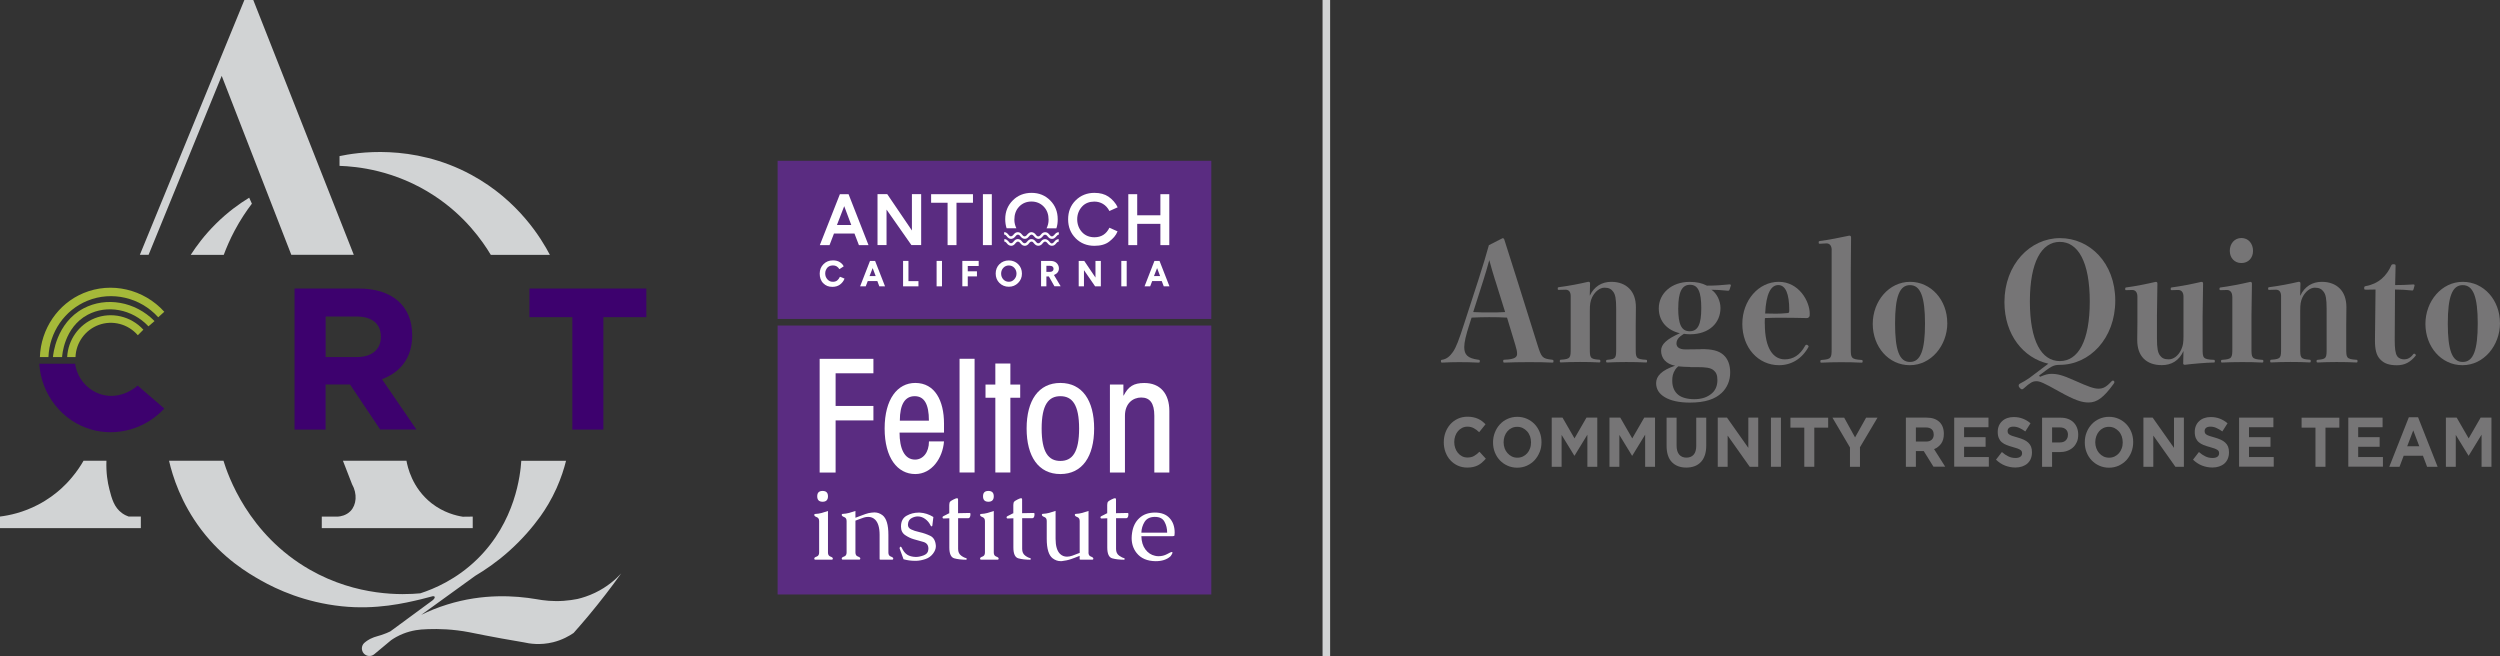 <?xml version="1.0" encoding="UTF-8"?><svg id="Layer_1" xmlns="http://www.w3.org/2000/svg" viewBox="0 0 432.44 113.47"><rect x="0" y="0" width="432.44" height="113.47" fill="#333333" stroke="none"/><defs><style>.cls-1{fill:#767576;}.cls-1,.cls-2,.cls-3,.cls-4,.cls-5,.cls-6{stroke-width:0px;}.cls-2{fill:#5a2c81;}.cls-3{fill:#3d016e;}.cls-4{fill:#d1d3d4;}.cls-5{fill:#a5b939;}.cls-6{fill:#fff;}</style></defs><rect class="cls-2" x="134.51" y="56.31" width="75.02" height="46.52"/><path class="cls-6" d="M143.22,95.57c0,.37.14.6.42.7s.42.21.42.34-.06.2-.17.2h-2.86c-.12,0-.18-.06-.18-.2s.14-.24.42-.34.42-.33.42-.7v-5.43c0-.36-.14-.59-.42-.69-.28-.1-.42-.23-.42-.37,0-.12.06-.18.18-.18.37-.02.74-.07,1.1-.17s.73-.21,1.09-.34v7.18ZM142.29,84.92c.62,0,.93.31.93.93s-.31.94-.93.94-.93-.31-.93-.94.31-.93.93-.93Z"/><path class="cls-6" d="M151.3,88.64c.47,0,.92.16,1.35.48.68.53,1.02,1.66,1.02,3.39v3.06c0,.37.14.6.42.7s.42.21.42.34-.06.2-.17.2h-2.05c-.1,0-.14-.04-.14-.11v-4.19c0-1.24-.26-2.11-.77-2.62-.33-.32-.73-.48-1.2-.48-.27,0-.52.04-.74.11-.22.08-.43.15-.62.22s-.35.13-.49.18-.26.1-.36.14v5.5c0,.37.14.6.42.7s.42.21.42.34-.06.2-.17.2h-2.86c-.12,0-.18-.06-.18-.2s.14-.24.42-.34c.28-.1.42-.33.42-.7v-5.43c0-.36-.14-.59-.42-.69-.28-.1-.42-.23-.42-.37,0-.12.06-.18.18-.18.37-.02.74-.07,1.1-.17s.73-.21,1.09-.34v1.18c.31-.12.58-.22.82-.31.24-.09.54-.2.9-.33.37-.13.71-.21,1.02-.24.31-.03.51-.05.58-.05Z"/><path class="cls-6" d="M161.16,91.05h-.03c-.07,0-.13-.07-.19-.2-.2-.42-.5-.78-.89-1.07-.39-.29-.81-.44-1.26-.45h-.03c-.35,0-.69.09-1.04.27-.34.18-.55.45-.63.83-.03.12-.04.24-.04.34,0,.36.18.62.54.8.36.18.85.34,1.48.48s1.24.35,1.83.63.92.86.98,1.74v.08c0,.42-.17.85-.5,1.28-.34.44-.77.75-1.31.93s-1.05.28-1.56.3h-.23c-.69,0-1.35-.09-1.99-.27l-.68-1.87.03-.17c0-.09.06-.13.15-.13h.02c.06.01.12.08.18.2.26.56.58.96.95,1.19.37.23.85.36,1.42.38h.1c.4,0,.85-.1,1.35-.29.5-.2.76-.56.78-1.09v-.05c0-.61-.29-1-.88-1.17-.59-.17-1.13-.32-1.64-.46-.5-.14-1-.38-1.49-.71-.49-.33-.73-.82-.73-1.46v-.04c0-.88.33-1.5.97-1.86.64-.36,1.34-.54,2.08-.54.07,0,.14,0,.2,0,.83.05,1.61.3,2.35.76l-.18,1.49c-.01.08-.06.13-.14.13Z"/><path class="cls-6" d="M163.2,89.68c-.11,0-.16-.06-.17-.17v-.02c0-.09.05-.16.16-.21.11-.05.28-.14.5-.25s.35-.19.4-.21.09-.03.11-.03v-1.45c0-.28.06-.48.17-.59.12-.11.32-.23.6-.37.28-.14.47-.2.56-.2.13,0,.19.07.19.22v2.37l2.02-.04c.08,0,.13.06.13.17s-.01.23-.03.34c-.06.27-.18.4-.38.4h-1.73s0,5.32,0,5.32c0,.52.18.9.54,1.16s.66.4.92.43v.27c-.84,0-1.55-.08-2.12-.24-.57-.16-.86-.78-.86-1.88v-5.05l-1.01.04Z"/><path class="cls-6" d="M171.9,95.57c0,.37.14.6.42.7s.42.21.42.34-.06.2-.17.2h-2.86c-.12,0-.18-.06-.18-.2s.14-.24.42-.34.42-.33.42-.7v-5.43c0-.36-.14-.59-.42-.69-.28-.1-.42-.23-.42-.37,0-.12.06-.18.18-.18.37-.02.74-.07,1.1-.17s.73-.21,1.09-.34v7.18ZM170.97,84.92c.62,0,.93.31.93.93s-.31.94-.93.94-.93-.31-.93-.94.31-.93.93-.93Z"/><path class="cls-6" d="M174.28,89.68c-.11,0-.16-.06-.17-.17v-.02c0-.09.05-.16.16-.21.11-.05.28-.14.5-.25s.35-.19.4-.21.09-.03.11-.03v-1.45c0-.28.06-.48.17-.59.12-.11.32-.23.6-.37.28-.14.47-.2.56-.2.13,0,.19.07.19.22v2.37l2.02-.04c.08,0,.13.06.13.17s-.01.23-.03.34c-.06.27-.18.4-.38.4h-1.73s0,5.32,0,5.32c0,.52.18.9.54,1.16s.66.4.92.43v.27c-.84,0-1.55-.08-2.12-.24-.57-.16-.86-.78-.86-1.88v-5.05l-1.01.04Z"/><path class="cls-6" d="M188.28,95.57c0,.37.14.6.42.7s.42.22.42.36c0,.12-.06.18-.18.18h-2.05c-.1,0-.14-.04-.14-.11v-.55c-.31.12-.58.23-.82.32-.24.09-.46.17-.66.24-.52.18-1.06.29-1.61.35-.08,0-.16,0-.23,0-.47,0-.91-.16-1.34-.48-.69-.52-1.03-1.65-1.03-3.39v-3.07c0-.36-.14-.59-.42-.69-.28-.1-.42-.23-.42-.37,0-.12.06-.18.18-.18.37-.02.74-.07,1.1-.17.36-.1.73-.21,1.09-.34v4.82c0,1.25.26,2.12.77,2.62.33.32.73.48,1.2.48.27,0,.57-.05.89-.16.12-.04.27-.1.46-.17s.36-.14.49-.19c.03-.01.07-.03.14-.05.06-.02.14-.05.22-.08v-5.51c0-.36-.14-.59-.42-.69-.28-.1-.42-.23-.42-.37,0-.12.06-.18.18-.18.37-.02.74-.07,1.1-.17s.73-.21,1.09-.34v7.18Z"/><path class="cls-6" d="M190.52,89.68c-.11,0-.16-.06-.17-.17v-.02c0-.09.05-.16.16-.21.11-.05.28-.14.5-.25s.35-.19.4-.21.09-.03.11-.03v-1.45c0-.28.06-.48.17-.59.12-.11.32-.23.6-.37.28-.14.47-.2.56-.2.13,0,.19.07.19.22v2.37l2.02-.04c.08,0,.13.06.13.17s-.01.23-.03.34c-.06.27-.18.4-.38.4h-1.73s0,5.32,0,5.32c0,.52.18.9.54,1.16.36.25.66.4.92.43v.27c-.84,0-1.55-.08-2.12-.24-.57-.16-.86-.78-.86-1.88v-5.05l-1.01.04Z"/><path class="cls-6" d="M199.77,88.66c1.11,0,1.96.32,2.54.96.59.64.88,1.48.88,2.51,0,.23-.01.39-.03.48s-.13.14-.35.14h-5.38c.02.92.25,1.68.69,2.28.45.6,1.01.97,1.68,1.11.2.05.4.07.6.07.53,0,1.03-.12,1.47-.36.45-.24.71-.37.78-.37s.11,0,.13.02c.02.01.03.05.03.1s-.04.15-.11.28-.13.23-.17.27c-.04.05-.08.08-.11.12-.61.53-1.45.8-2.5.8-1.48-.01-2.58-.49-3.32-1.43-.57-.72-.85-1.59-.85-2.58,0-.3.03-.61.08-.93.16-1.05.57-1.89,1.25-2.51.67-.63,1.56-.95,2.66-.96h.03ZM201.89,92.13c0-.69-.15-1.32-.46-1.88-.3-.56-.85-.84-1.65-.84h-.09c-.79.02-1.36.31-1.71.87-.34.56-.53,1.17-.55,1.86h4.45Z"/><path class="cls-6" d="M151.08,62.07v2.5h-6.54v5.65h6.54v2.5h-6.54v9.02h-2.76v-19.67h9.3Z"/><path class="cls-6" d="M155.6,74.83c0,2.74.84,4.67,2.68,4.67,1.35,0,2.41-1.2,2.41-3.15h2.6c-.22,2.88-2.11,5.65-4.97,5.65-3.08,0-5.3-2.8-5.3-7.88s2.22-7.88,5.3-7.88c3.41,0,4.97,3.1,4.97,7.01v1.58h-7.68ZM160.68,72.77c0-2.88-.81-4.24-2.46-4.24s-2.57,1.36-2.57,4.24h5.03Z"/><path class="cls-6" d="M165.98,81.73v-19.67h2.6v19.67h-2.6Z"/><path class="cls-6" d="M174.77,68.8v12.93h-2.6v-12.93h-1.7v-2.28h1.7v-3.64h2.6v3.64h1.7v2.28h-1.7Z"/><path class="cls-6" d="M183.42,82c-3.79,0-5.84-3.04-5.84-7.88s2.05-7.88,5.84-7.88,5.84,3.04,5.84,7.88-2.05,7.88-5.84,7.88ZM183.42,68.53c-2.05,0-3.24,1.47-3.24,5.6s1.19,5.6,3.24,5.6,3.24-1.47,3.24-5.6-1.19-5.6-3.24-5.6Z"/><path class="cls-6" d="M191.99,81.73v-15.21h2.33v1.9h.05c.81-1.58,1.73-2.17,3.57-2.17,2.76,0,4.33,1.85,4.33,4.84v10.65h-2.6v-9.83c0-2.17-.76-3.15-2.27-3.15-1.41,0-2.81,1-2.81,3.15v9.83h-2.6Z"/><rect class="cls-2" x="134.51" y="27.81" width="75.02" height="27.36"/><path class="cls-6" d="M141.81,42.4l3.47-8.81h1.5l3.45,8.81h-1.66l-.77-2.01h-3.54s-.77,2.01-.77,2.01h-1.67ZM144.77,38.92h2.48l-1.22-3.26-1.26,3.26Z"/><path class="cls-6" d="M153.35,36.25v6.14h-1.56v-8.81h1.68l4.27,6.29v-6.29s1.6,0,1.6,0v8.81h-1.69l-4.3-6.14Z"/><path class="cls-6" d="M165.45,42.4h-1.54v-7.33h-2.85v-1.48h7.24v1.48h-2.85v7.33Z"/><path class="cls-6" d="M171.56,42.4h-1.54v-8.81h1.54v8.81Z"/><path class="cls-6" d="M186.06,41.21c-.87-.87-1.3-1.96-1.3-3.27s.42-2.41,1.3-3.28c.88-.87,1.97-1.3,3.25-1.3.98,0,1.78.22,2.42.65.64.43,1.28,1.13,1.6,1.85l-1.43.64c-.56-1.1-1.54-1.63-2.6-1.63-.82,0-1.56.25-2.11.84-.55.59-.86,1.35-.86,2.22s.3,1.66.86,2.25c.55.59,1.3.86,2.12.86,1.2,0,2.06-.56,2.59-1.65l1.41.63c-.29.74-.79,1.25-1.43,1.76s-1.54.74-2.57.74c-1.29,0-2.38-.43-3.25-1.3Z"/><path class="cls-6" d="M200.72,38.72h-4.01v3.68h-1.54v-8.81h1.54v3.65h4.01v-3.65h1.54v8.81h-1.54v-3.68Z"/><path class="cls-6" d="M181.03,39.49c.23-.45.35-.94.35-1.48,0-.89-.25-1.65-.82-2.25-.57-.6-1.3-.9-2.14-.9s-1.57.29-2.14.89c-.57.6-.82,1.37-.82,2.26,0,.55.14,1.04.35,1.48h-1.69c-.16-.48-.24-1.02-.24-1.59,0-1.31.45-2.39,1.32-3.25.86-.86,1.95-1.29,3.24-1.29s2.36.44,3.22,1.31c.86.86,1.3,1.95,1.3,3.26,0,.56-.06,1.07-.23,1.56h-1.7Z"/><path class="cls-6" d="M183.13,41.38v.42s-.22.01-.36.2-.32.42-.61.49c-.31.08-.6-.03-.82-.25-.15-.15-.27-.39-.5-.44-.28-.06-.44.25-.6.42-.02.03-.05.05-.07.07-.21.19-.51.27-.79.19-.13-.04-.26-.11-.35-.2-.06-.07-.13-.14-.19-.2-.06-.06-.11-.15-.18-.21-.12-.09-.3-.11-.43-.02-.16.1-.25.28-.38.41-.26.26-.58.33-.92.19-.14-.06-.26-.18-.36-.29s-.17-.24-.3-.31c-.33-.19-.55.15-.72.35-.2.25-.52.38-.84.29-.15-.04-.28-.12-.39-.22-.19-.17-.3-.47-.6-.48v-.42s.12,0,.13,0c.1.01.2.05.28.1.1.07.19.15.27.23.11.12.17.26.31.33.13.07.31.05.42-.04.15-.12.25-.29.39-.42.21-.19.49-.27.76-.18.14.04.26.11.36.21s.18.24.29.34c.08.08.18.14.29.14.12,0,.23-.05.31-.13.08-.08.16-.19.24-.27.19-.21.44-.35.72-.32.14.02.27.06.38.14.14.09.23.22.34.34.09.1.19.22.33.24.12.02.27-.03.35-.12.06-.07.12-.15.18-.22.06-.06.11-.13.18-.18.11-.09.23-.16.37-.18.33-.06.59.08.81.32.16.17.34.5.61.39.27-.11.37-.39.59-.55.25-.18.41-.16.5-.17Z"/><path class="cls-6" d="M173.69,40.58s0-.29,0-.42c.33-.02.55.19.75.43.06.07.14.18.22.23.2.13.41.04.56-.13.18-.21.34-.42.62-.5.25-.07.5-.01.7.14.18.13.28.34.45.47.18.15.4.09.55-.06.15-.16.26-.32.45-.45.16-.11.4-.16.59-.11.2.05.36.14.49.29.11.12.22.32.37.39.2.09.39-.03.52-.17.14-.16.26-.33.45-.43.24-.13.53-.12.76,0,.21.11.32.32.49.48.08.08.17.15.29.15.17,0,.29-.13.4-.24.11-.12.21-.25.33-.34s.32-.15.47-.14c0,.13,0,.29,0,.42-.19.01-.3.14-.4.26-.13.15-.26.29-.43.39-.23.12-.52.11-.74-.01-.23-.12-.34-.35-.53-.52-.14-.12-.33-.14-.48-.05-.09.05-.14.15-.21.23-.19.21-.36.4-.68.43-.26.02-.5-.11-.66-.27-.23-.23-.45-.64-.81-.38-.22.16-.33.41-.55.54s-.49.14-.72.04c-.12-.05-.23-.15-.32-.24s-.16-.2-.25-.29-.19-.14-.32-.13c-.22.02-.37.25-.5.41-.26.31-.7.43-1.07.2-.15-.09-.27-.22-.38-.38-.1-.14-.21-.23-.38-.24Z"/><path class="cls-6" d="M142.41,49c-.44-.44-.62-1.01-.62-1.67s.22-1.2.66-1.64c.44-.44.98-.65,1.62-.65.49,0,.89.1,1.21.31.32.22.49.39.66.72l-.74.49c-.3-.43-.6-.65-1.13-.65s-.86.26-.99.43-.34.49-.34.93.12.76.39,1.06.59.43,1.02.41c.56-.03.86-.31,1.14-.87l.79.32c-.14.42-.45.79-.79,1.04-.34.25-.79.39-1.31.39-.65,0-1.14-.19-1.57-.62Z"/><path class="cls-6" d="M148.78,49.53l1.71-4.4h.88l1.72,4.4h-.99l-.34-.91h-1.66s-.35.91-.35.91h-.98ZM150.41,47.75h1.06l-.52-1.38-.54,1.38Z"/><path class="cls-6" d="M156.22,45.13h.92v3.5h1.73v.9h-2.66v-4.4Z"/><path class="cls-6" d="M162.94,49.53h-.93v-4.4h.93v4.4Z"/><path class="cls-6" d="M166.46,45.13h2.83v.88h-1.89v.92h1.59v.88h-1.59v1.71h-.94v-4.4Z"/><path class="cls-6" d="M172.88,45.7c.43-.43.97-.65,1.62-.65s1.18.22,1.62.65c.43.43.65.98.65,1.63s-.22,1.17-.66,1.61c-.44.44-.97.66-1.61.66s-1.18-.22-1.62-.65c-.43-.43-.65-.98-.65-1.63s.22-1.2.65-1.63ZM173.55,48.33c.25.27.57.41.95.41s.69-.14.94-.42c.26-.28.39-.61.39-.99s-.13-.73-.38-1c-.25-.27-.57-.41-.95-.41s-.7.14-.95.41-.38.61-.38,1,.13.73.38,1Z"/><path class="cls-6" d="M181,47.83v1.7h-.92v-4.4h1.6c.45,0,.81.11,1.06.34.25.24.43.56.43.95,0,.54-.3.92-.86,1.15l1.16,1.95h-1.08l-.96-1.7h-.41ZM181,45.97v1.06h.59c.21,0,.37-.05.48-.14.11-.09.17-.22.17-.38s-.05-.29-.16-.39c-.11-.1-.26-.14-.45-.14h-.62Z"/><path class="cls-6" d="M187.5,46.73v2.8h-.91v-4.4h.96l1.94,2.88v-2.88h.93v4.4h-.99l-1.93-2.8Z"/><path class="cls-6" d="M194.89,49.53h-.93v-4.4h.93v4.4Z"/><path class="cls-6" d="M197.98,49.53l1.71-4.4h.88l1.72,4.4h-.99l-.34-.91h-1.66s-.35.91-.35.91h-.98ZM199.61,47.75h1.06l-.52-1.38-.54,1.38Z"/><path class="cls-3" d="M65.77,74.31l-5.23-7.81h-4.22v7.81h-5.37v-24.4h11.15c5.75,0,9.2,3.03,9.2,8.05v.07c0,3.94-2.13,6.41-5.23,7.56l5.96,8.71h-6.27ZM65.88,58.24c0-2.3-1.6-3.49-4.22-3.49h-5.33v7.01h5.44c2.61,0,4.11-1.39,4.11-3.45v-.07Z"/><path class="cls-3" d="M104.37,54.86v19.45h-5.37v-19.45h-7.42v-4.95h20.22v4.95h-7.43Z"/><path class="cls-3" d="M6.78,62.92h6.21c.37,2.52,2.14,4.59,4.54,5.31,3.47,1.03,6.17-1.43,6.28-1.54,1.54,1.33,3.07,2.65,4.61,3.98-3.25,3.5-8.15,4.91-12.63,3.63-5.01-1.44-8.65-6-9-11.38Z"/><path class="cls-5" d="M11.63,61.76h1.43c.09-2.5,1.69-4.7,4.01-5.55,2.39-.88,5.1-.17,6.77,1.78.32-.32.64-.64.96-.96-2.15-2.35-5.52-3.13-8.43-1.97-2.73,1.09-4.6,3.72-4.75,6.7Z"/><path class="cls-5" d="M10.74,61.76h-1.58c.03-.36.53-5.89,5.28-8.41,3.89-2.06,8.93-1.22,12.29,2.19-.35.3-.7.6-1.05.91-2.83-3.01-7.19-3.78-10.52-2-4.11,2.2-4.41,7.08-4.42,7.32Z"/><path class="cls-5" d="M8.39,61.76h-1.49c.17-4.88,3.12-9.22,7.54-11.06,4.79-2,10.42-.71,13.98,3.23-.35.32-.7.64-1.05.95-3.11-3.44-8.03-4.58-12.24-2.86-3.93,1.6-6.58,5.42-6.75,9.74Z"/><polygon class="cls-4" points="61.2 44.08 50.39 44.08 38.35 13.12 25.7 44.08 24.19 44.08 42.27 0 43.81 0 61.2 44.08"/><path class="cls-4" d="M59.32,79.7h10.99c.18,1.01.96,4.7,4.34,7.35,2.1,1.64,4.26,2.15,5.4,2.33.57,0,1.15-.01,1.72-.02v2h-26.11v-2h2.79c.41-.03,1.41-.17,2.17-.95,1.06-1.09,1.21-3,.27-4.66-.52-1.35-1.05-2.7-1.57-4.05Z"/><path class="cls-4" d="M18.41,79.7c-.08,2.08.21,3.76.5,4.89.42,1.66.83,3.18,2.2,4.17.43.31.85.49,1.14.59h2.11v2H0v-2c1.62-.2,4.01-.7,6.59-2.05,1.69-.88,3-1.89,3.96-2.75.6-.54,1.24-1.19,1.88-1.96.86-1.02,1.52-2.02,2.02-2.89h3.95Z"/><path class="cls-4" d="M38.66,79.7h-9.42c.62,2.69,2.06,7.3,5.6,11.96,3.81,5,8.09,7.49,10.26,8.72,2.82,1.6,7.64,3.82,14,4.49,5.99.63,10.91-.54,13.76-1.22.83-.2,1.52-.39,2-.52.06,0,.26-.01.32.09.08.13-.06.4-.39.65-2.43,1.78-4.85,3.57-7.28,5.35-.13.06-.37.18-.67.3-1.31.54-1.9.53-2.8.99-.25.13-.63.35-1.05.72-.5.48-.53,1.28-.07,1.8.46.52,1.25.59,1.79.16.98-.82,1.96-1.63,2.94-2.45.27-.19.56-.37.88-.55,1.59-.88,3.15-1.2,4.35-1.3,1.39-.1,3.57-.17,6.23.15,1.48.18,2.38.39,4.82.87,1.55.3,3.84.73,6.67,1.2.98.23,2.85.53,5.08-.02,1.6-.4,2.79-1.09,3.54-1.6.86-.96,1.71-1.96,2.58-2.99,2.07-2.48,3.95-4.93,5.65-7.31-.91.99-2.39,2.33-4.53,3.35-1.11.53-2.15.86-3.03,1.07-.71.14-1.51.26-2.38.32-1.85.13-3.46-.05-4.74-.29-3.67-.62-9.22-1-15.39.92-1.68.52-3.19,1.14-4.52,1.8,3.12-2.25,6.23-4.51,9.35-6.76,1.7-1.01,3.69-2.36,5.73-4.17,2.43-2.15,4.23-4.31,5.54-6.12.9-1.26,1.9-2.88,2.79-4.86.78-1.75,1.3-3.37,1.64-4.74h-7.74c-.15,2.33-.98,10.54-7.64,17.03-3.58,3.49-7.45,5.12-9.83,5.89-3,.28-10.91.59-19.09-4.08-10.73-6.13-14.2-16.41-14.95-18.84Z"/><path class="cls-4" d="M43.1,34.19l.47,1.04c-.96,1.27-2,2.81-2.98,4.65-.8,1.5-1.41,2.93-1.89,4.21h-5.71c1-1.56,2.4-3.44,4.32-5.35,2.07-2.06,4.13-3.53,5.79-4.54Z"/><path class="cls-4" d="M58.73,27v1.69c2.96.1,9.61.72,16.36,5.15,5.32,3.48,8.33,7.78,9.81,10.25h10.22c-1.42-2.72-5.39-9.4-13.57-13.84-10.23-5.55-20.09-3.82-22.81-3.25Z"/><path class="cls-1" d="M260.65,54.94c-.83-.06-1.98-.08-3.05-.08s-1.98.03-3.05.08l-.31.96c-.7,2.14-.96,3.34-.96,4.13,0,1.32.57,1.94,2.4,2.19.26.03.29.06.29.28,0,.2-.03.22-.29.22-1.07-.06-2.4-.08-3.33-.08-.89,0-1.85.03-2.84.08-.23,0-.26-.03-.26-.22,0-.22.03-.25.26-.28.68-.11,1.28-.56,1.82-1.35.55-.81.99-1.94,2.01-5.11l2.4-7.39c.78-2.44,1.35-4.3,1.8-5.96l2.37-1.21c.16,0,.26.08.31.28.63,1.99,1.25,3.93,2.24,7.05l3.49,11.13c.7,2.22.83,2.36,2.5,2.56.23.03.26.06.26.28,0,.2-.03.22-.26.22-1.22-.06-2.32-.08-3.98-.08s-2.97.03-4.19.08c-.23,0-.26-.03-.26-.25s.03-.25.26-.25c1.85-.06,2.14-.51,2.14-1.01,0-.42-.08-.76-.31-1.55l-1.43-4.72ZM258.62,48.47c-.42-1.32-.65-2.19-1.01-3.48-.37,1.35-.68,2.42-1.04,3.54l-1.74,5.45c.86.06,1.88.06,2.79.06s2,0,2.73-.06l-1.72-5.51Z"/><path class="cls-1" d="M275,51.14c.76-1.6,2.08-2.39,3.72-2.39,1.33,0,2.37.42,3.1,1.15.73.73,1.15,1.8,1.15,3.23,0,1.1-.03,2.44-.03,3.12v3.99c0,1.63,0,1.88,1.75,1.99.18,0,.21.06.21.25s-.03.22-.21.22c-1.09-.06-2.16-.08-3.41-.08s-2.14.03-3.2.08c-.23,0-.26-.03-.26-.22s.03-.22.26-.25c1.48-.11,1.48-.36,1.48-1.99v-6.83c0-1.77-.16-2.44-.49-2.92s-.76-.73-1.54-.73-1.64.65-2.14,1.68c-.31.67-.39,1.21-.39,2.3v6.49c0,1.63,0,1.88,1.61,1.99.18,0,.21.06.21.25s-.03.22-.21.22c-1.04-.06-2.08-.08-3.31-.08s-2.19.03-3.28.08c-.18,0-.21-.03-.21-.22s.03-.25.21-.25c1.67-.11,1.67-.36,1.67-1.99v-9.02c0-.76-.36-1.1-.89-1.1l-1.12.03c-.21,0-.23-.03-.23-.22s.03-.22.23-.25c1.59-.2,3.65-.59,5.05-.93.21,0,.31.08.31.28l-.05,2.11Z"/><path class="cls-1" d="M294.15,60.39c2-.03,3.2.28,4.01,1.04.73.67,1.12,1.69,1.12,3.01,0,1.4-.52,2.61-1.46,3.51-1.15,1.1-2.89,1.69-5.52,1.69-1.87,0-3.33-.34-4.32-.93-1.04-.62-1.51-1.43-1.51-2.44,0-1.21.94-2.22,3.28-3.01-1.61-.31-2.42-1.32-2.42-2.61,0-1.07.91-1.97,3.25-3.01-2.11-.48-3.65-1.99-3.65-4.3,0-2.58,2.21-4.58,5.31-4.58,1.3,0,2.11.2,3.02.65,1.51,0,2.5-.08,3.91-.22.18,0,.23.06.23.2l-.23.7c-.05.14-.1.2-.29.2-1.09-.11-2.06-.17-2.84-.17.94.62,1.56,1.94,1.56,3.15,0,2.58-1.95,4.55-5.26,4.55-.42,0-.7-.03-1.07-.08-.94.59-1.28,1.04-1.28,1.69,0,.59.47,1.01,1.54,1.01l2.61-.03ZM292.38,63.48c-.76,0-1.56-.06-2.08-.11-.23.2-.36.31-.52.56-.44.7-.52,1.21-.52,1.97,0,1.01.37,1.88,1.07,2.42.57.45,1.54.73,2.73.73,1.35,0,2.29-.36,3.02-.98.68-.56.99-1.38.99-2.33,0-.9-.23-1.35-.68-1.71-.52-.42-1.28-.53-2.94-.53h-1.07ZM290.29,53.31c0,2.81.57,3.99,1.98,3.99s2.01-1.15,2.01-3.99-.55-4.05-1.95-4.05-2.03,1.26-2.03,4.05Z"/><path class="cls-1" d="M305.27,55.98c0,4.44,1.54,6.18,3.46,6.18,1.41,0,2.61-.7,3.52-2.36.05-.11.13-.17.23-.17.16,0,.37.17.37.34-1.15,2.11-3,3.2-5.11,3.2-3.65,0-6.36-3.06-6.36-7.14s2.81-7.28,6.3-7.28,5.36,3.37,5.36,5.51c0,.34,0,.45-.13.59-.13.14-.21.17-.36.17-1.33-.03-2.94-.06-4.19-.06s-1.95,0-3.07.06c-.03.25-.03.53-.03.95ZM307.23,54.26c.63,0,1.09-.03,2.01-.11.23-.03.26-.14.26-.51,0-2.84-.65-4.33-1.9-4.33s-2.11,1.43-2.27,4.92c.83.03,1.35.03,1.9.03Z"/><path class="cls-1" d="M316.84,43.25c0-.76-.37-1.15-.89-1.15l-1.15.06c-.18,0-.21-.03-.21-.22s.03-.22.21-.25c1.3-.17,3.57-.59,5.08-.93.21,0,.31.11.31.31l-.05,6.1v13.12c0,1.6.03,1.85,1.82,1.97.21,0,.23.06.23.25s-.03.22-.23.22c-1.07-.06-2.29-.08-3.54-.08s-2.24.03-3.31.08c-.21,0-.23-.03-.23-.22s.03-.22.23-.25c1.67-.11,1.72-.36,1.72-1.97v-17.03Z"/><path class="cls-1" d="M336.84,55.86c0,3.93-2.81,7.31-6.49,7.31s-6.41-3.2-6.41-7.14,2.81-7.28,6.46-7.28,6.43,3.17,6.43,7.11ZM327.8,55.95c0,4.61.73,6.66,2.58,6.66s2.6-2.05,2.6-6.66-.78-6.63-2.6-6.63-2.58,2.02-2.58,6.63Z"/><path class="cls-1" d="M354.32,62.91c-4.27-.96-7.6-4.94-7.6-10.65,0-6.52,4.45-11.07,9.61-11.07s9.56,4.3,9.56,10.82-4.43,11.1-9.61,11.1c-1.2,0-1.54.34-3.57,1.85l.16.22c.91-.39,1.41-.51,1.93-.51,1.09,0,1.88.17,4.19,1.21,2.27,1.01,3.2,1.35,3.99,1.35s1.33-.25,2.29-1.29c.08-.08.13-.11.24-.11s.23.14.23.25-.03.17-.13.31c-1.74,2.42-2.92,3.23-4.32,3.23-1.15,0-2.32-.34-5.18-1.94-2.66-1.49-3.26-1.74-3.88-1.74s-1.07.25-2.19,1.26c-.1.09-.18.14-.29.14-.21,0-.57-.37-.57-.65,0-.14.05-.22.18-.31.6-.31,1.22-.67,1.69-1.01l3.28-2.47ZM351.12,52.15c0,6.86,2.01,10.31,5.18,10.31s5.18-3.46,5.18-10.31-2.03-10.31-5.18-10.31-5.18,3.46-5.18,10.31Z"/><path class="cls-1" d="M381,60.3c0,1.6.03,1.86,1.9,1.94.18,0,.21.06.21.25s-.03.22-.21.22c-1.14,0-3.96.25-4.97.39-.13,0-.29-.06-.29-.22l.05-2.16c-.78,1.68-2.08,2.44-3.75,2.44-1.35,0-2.4-.39-3.13-1.12-.73-.73-1.12-1.8-1.12-3.23,0-1.1.03-2.3.03-3.15v-4.35c0-.76-.36-1.15-.89-1.15l-1.04.03c-.16,0-.18-.03-.18-.22s.03-.22.18-.25c1.35-.17,3.65-.62,5.08-.96.21,0,.31.08.31.28l-.08,5.59v3.88c0,1.77.16,2.47.5,2.95s.76.7,1.54.7c.83,0,1.67-.62,2.16-1.69.31-.67.39-1.21.39-2.3v-6.86c0-.76-.37-1.15-.91-1.15l-1.12.03c-.16,0-.18-.03-.18-.22s.03-.22.18-.25c1.35-.17,3.7-.62,5.11-.96.21,0,.31.08.31.28l-.08,5.59v5.67Z"/><path class="cls-1" d="M386.13,51.31c0-.76-.39-1.15-.91-1.15l-1.09.03c-.18,0-.21-.03-.21-.22s.03-.22.21-.25c1.35-.17,3.57-.59,5.11-.96.21,0,.29.11.29.31l-.08,5.56v5.62c0,1.6,0,1.88,1.82,1.99.21,0,.23.06.23.25s-.03.22-.23.22c-1.07-.06-2.24-.08-3.44-.08s-2.47.03-3.41.08c-.21,0-.23-.03-.23-.22s.03-.25.23-.25c1.69-.11,1.72-.39,1.72-1.99v-8.93ZM389.72,43.39c0,1.24-.83,2.11-2.01,2.11s-2.01-.87-2.01-2.11.81-2.22,2.01-2.22,2.01.96,2.01,2.22Z"/><path class="cls-1" d="M397.9,51.14c.76-1.6,2.08-2.39,3.72-2.39,1.33,0,2.37.42,3.1,1.15.73.73,1.15,1.8,1.15,3.23,0,1.1-.03,2.44-.03,3.12v3.99c0,1.63,0,1.88,1.74,1.99.18,0,.21.06.21.25s-.03.22-.21.22c-1.09-.06-2.16-.08-3.41-.08s-2.14.03-3.2.08c-.23,0-.26-.03-.26-.22s.03-.22.26-.25c1.48-.11,1.48-.36,1.48-1.99v-6.83c0-1.77-.16-2.44-.5-2.92s-.76-.73-1.54-.73-1.64.65-2.14,1.68c-.31.67-.39,1.21-.39,2.3v6.49c0,1.63,0,1.88,1.61,1.99.18,0,.21.06.21.25s-.03.22-.21.22c-1.04-.06-2.08-.08-3.31-.08s-2.19.03-3.28.08c-.18,0-.21-.03-.21-.22s.03-.25.21-.25c1.67-.11,1.67-.36,1.67-1.99v-9.02c0-.76-.36-1.1-.89-1.1l-1.12.03c-.21,0-.23-.03-.23-.22s.03-.22.23-.25c1.59-.2,3.65-.59,5.05-.93.21,0,.31.08.31.28l-.05,2.11Z"/><path class="cls-1" d="M409.21,50.1c-.23,0-.26-.03-.26-.28,0-.22.03-.28.29-.34,1.04-.17,2.03-.65,2.71-1.24.76-.65,1.33-1.52,1.64-2.25.1-.22.16-.28.42-.28.31,0,.37.06.37.28l-.08,3.32c.96,0,1.93-.03,3.18-.11.13,0,.18.06.18.2l-.18.65c-.05.14-.1.2-.23.2-1.09-.11-1.98-.17-2.97-.17l-.05,8.68c0,1.52.1,2.36.42,2.84.29.42.76.56,1.23.56.49,0,1.07-.22,1.56-.9.05-.06.1-.08.18-.08.13,0,.26.14.26.31-.89,1.12-1.88,1.69-3.26,1.69s-2.24-.31-2.92-1.04c-.63-.67-.89-1.63-.89-3.26,0-1.4.03-2.75.05-4.16l.05-4.64-1.69.03Z"/><path class="cls-1" d="M432.44,55.86c0,3.93-2.81,7.31-6.49,7.31s-6.41-3.2-6.41-7.14,2.81-7.28,6.46-7.28,6.43,3.17,6.43,7.11ZM423.41,55.95c0,4.61.73,6.66,2.58,6.66s2.6-2.05,2.6-6.66-.78-6.63-2.6-6.63-2.58,2.02-2.58,6.63Z"/><path class="cls-1" d="M256.37,80c-.22.18-.46.35-.71.48-.26.13-.54.23-.85.3-.31.07-.65.1-1.04.1-.58,0-1.11-.12-1.61-.34-.5-.23-.92-.54-1.28-.93s-.64-.86-.84-1.39-.3-1.1-.3-1.71v-.02c0-.61.1-1.18.3-1.71s.48-1,.84-1.4.79-.72,1.29-.95c.5-.23,1.06-.35,1.67-.35.37,0,.7.03,1.01.1s.58.15.83.27c.25.11.48.25.69.41s.4.34.59.53l-1.1,1.37c-.31-.3-.62-.53-.94-.7-.32-.17-.68-.26-1.08-.26-.33,0-.64.07-.92.21s-.52.33-.73.57c-.2.24-.36.52-.47.84-.11.32-.17.66-.17,1.03v.02c0,.36.06.71.17,1.03.11.32.27.61.47.85.2.24.44.44.72.58.28.14.59.21.93.21.45,0,.83-.09,1.14-.27.31-.18.62-.42.93-.73l1.1,1.2c-.2.24-.41.44-.63.63Z"/><path class="cls-1" d="M266.32,78.2c-.21.53-.5.99-.87,1.4-.37.4-.81.71-1.33.95-.51.23-1.08.35-1.68.35s-1.17-.12-1.68-.35c-.51-.23-.95-.54-1.32-.93-.37-.39-.66-.85-.87-1.38-.21-.53-.31-1.1-.31-1.71v-.02c0-.61.11-1.18.32-1.71s.5-1,.87-1.4c.37-.4.81-.72,1.33-.95s1.08-.35,1.68-.35,1.17.12,1.68.35.95.54,1.32.93c.37.39.66.85.87,1.38s.31,1.1.31,1.71v.02c0,.61-.1,1.18-.31,1.7ZM264.83,76.5c0-.36-.06-.71-.17-1.03-.12-.32-.28-.61-.5-.85-.21-.24-.47-.43-.76-.58-.29-.14-.61-.21-.96-.21s-.67.07-.96.21c-.29.14-.54.33-.74.57s-.37.52-.48.84-.17.66-.17,1.03v.02c0,.36.06.71.17,1.03s.28.61.5.85c.21.24.47.44.75.58.29.14.61.21.96.21s.66-.07.96-.21c.29-.14.54-.33.75-.57.21-.24.37-.52.48-.84.12-.32.17-.66.17-1.03v-.02Z"/><path class="cls-1" d="M274.58,80.74v-5.55l-2.22,3.63h-.04l-2.2-3.59v5.51h-1.71v-8.5h1.87l2.07,3.59,2.07-3.59h1.87v8.5h-1.71Z"/><path class="cls-1" d="M284.57,80.74v-5.55l-2.22,3.63h-.05l-2.19-3.59v5.51h-1.71v-8.5h1.87l2.07,3.59,2.07-3.59h1.87v8.5h-1.71Z"/><path class="cls-1" d="M294.9,78.73c-.16.48-.39.88-.69,1.19-.3.32-.66.56-1.09.72-.43.16-.9.24-1.43.24-1.06,0-1.89-.32-2.5-.95-.61-.63-.91-1.57-.91-2.83v-4.85h1.73v4.81c0,.7.15,1.22.45,1.57.3.35.72.53,1.25.53s.95-.17,1.25-.51c.3-.34.45-.85.45-1.53v-4.87h1.73v4.8c0,.65-.08,1.21-.24,1.69Z"/><path class="cls-1" d="M302.66,80.74l-3.82-5.4v5.4h-1.71v-8.5h1.6l3.69,5.23v-5.23h1.71v8.5h-1.47Z"/><path class="cls-1" d="M306.33,80.74v-8.5h1.73v8.5h-1.73Z"/><path class="cls-1" d="M313.83,73.97v6.77h-1.73v-6.77h-2.4v-1.72h6.53v1.72h-2.4Z"/><path class="cls-1" d="M321.73,77.36v3.39h-1.73v-3.35l-3.03-5.15h2.03l1.88,3.41,1.91-3.41h1.97l-3.03,5.11Z"/><path class="cls-1" d="M334.45,80.74l-1.69-2.72h-1.36v2.72h-1.73v-8.5h3.6c.94,0,1.67.25,2.19.74.52.49.78,1.18.78,2.06v.02c0,.69-.16,1.25-.47,1.68-.31.43-.72.75-1.22.95l1.92,3.03h-2.03ZM334.48,75.15c0-.4-.12-.71-.36-.91-.24-.2-.57-.3-1-.3h-1.72v2.44h1.76c.43,0,.76-.11.99-.33s.34-.51.34-.87v-.03Z"/><path class="cls-1" d="M338.03,80.74v-8.5h5.93v1.66h-4.22v1.72h3.72v1.66h-3.72v1.78h4.28v1.66h-5.99Z"/><path class="cls-1" d="M351.28,79.35c-.14.33-.34.6-.59.83-.25.22-.56.39-.91.51-.35.12-.74.18-1.17.18-.6,0-1.19-.11-1.77-.33-.58-.22-1.1-.57-1.58-1.03l1.02-1.32c.36.32.73.57,1.11.75.38.19.79.28,1.24.28.36,0,.64-.07.84-.21.2-.14.3-.34.3-.59v-.02c0-.12-.02-.23-.06-.32-.04-.09-.12-.18-.24-.26-.12-.08-.28-.16-.49-.24-.21-.08-.48-.16-.81-.25-.4-.11-.76-.22-1.08-.35-.32-.13-.6-.29-.82-.48-.23-.19-.4-.43-.52-.71-.12-.28-.19-.64-.19-1.06v-.03c0-.39.07-.74.2-1.05.13-.31.32-.58.57-.81.24-.23.53-.4.87-.52.34-.12.71-.18,1.11-.18.58,0,1.11.09,1.59.28.48.19.93.45,1.33.8l-.9,1.41c-.35-.26-.7-.46-1.04-.61s-.67-.22-1.01-.22-.59.07-.76.21c-.17.14-.25.32-.25.53v.02c0,.14.02.26.07.36.05.1.14.19.27.27.13.08.3.16.52.23.22.07.5.16.84.25.4.11.75.24,1.07.38s.58.31.79.51c.22.2.38.43.49.7.11.27.16.59.16.96v.02c0,.42-.07.8-.21,1.12Z"/><path class="cls-1" d="M359.21,76.51c-.16.37-.39.69-.68.93-.29.25-.63.44-1.01.57s-.8.19-1.24.19h-1.32v2.55h-1.73v-8.5h3.22c.47,0,.89.07,1.27.21.37.14.69.34.95.6s.46.57.6.93c.14.36.21.76.21,1.19v.02c0,.49-.08.93-.25,1.3ZM357.71,75.22c0-.42-.13-.74-.38-.96-.25-.22-.59-.33-1.03-.33h-1.34v2.6h1.37c.44,0,.77-.12,1.01-.37.24-.25.36-.55.36-.92v-.02Z"/><path class="cls-1" d="M368.68,78.2c-.21.53-.5.99-.87,1.4-.37.4-.81.71-1.33.95-.51.23-1.08.35-1.68.35s-1.17-.12-1.68-.35c-.51-.23-.95-.54-1.32-.93-.37-.39-.66-.85-.87-1.38s-.31-1.1-.31-1.71v-.02c0-.61.1-1.18.31-1.71s.5-1,.87-1.4c.37-.4.81-.72,1.33-.95s1.08-.35,1.68-.35,1.17.12,1.68.35c.51.23.95.54,1.32.93.37.39.66.85.87,1.38s.31,1.1.31,1.71v.02c0,.61-.11,1.18-.31,1.7ZM367.18,76.5c0-.36-.06-.71-.17-1.03-.12-.32-.28-.61-.5-.85-.21-.24-.47-.43-.76-.58-.29-.14-.61-.21-.96-.21s-.67.07-.96.21-.54.33-.74.57-.37.52-.48.84-.18.66-.18,1.03v.02c0,.36.06.71.18,1.03s.28.61.5.85c.21.24.46.44.75.58.29.14.61.21.96.21s.66-.07.96-.21c.29-.14.54-.33.75-.57.21-.24.37-.52.48-.84.12-.32.17-.66.17-1.03v-.02Z"/><path class="cls-1" d="M376.29,80.74l-3.82-5.4v5.4h-1.71v-8.5h1.6l3.69,5.23v-5.23h1.71v8.5h-1.47Z"/><path class="cls-1" d="M385.36,79.35c-.14.33-.34.6-.59.83-.25.22-.56.39-.91.51-.35.12-.74.18-1.17.18-.6,0-1.19-.11-1.77-.33-.58-.22-1.1-.57-1.58-1.03l1.02-1.32c.36.32.73.57,1.11.75.38.19.79.28,1.24.28.36,0,.64-.07.84-.21.2-.14.3-.34.3-.59v-.02c0-.12-.02-.23-.06-.32-.04-.09-.12-.18-.24-.26-.12-.08-.28-.16-.49-.24-.21-.08-.48-.16-.81-.25-.4-.11-.76-.22-1.08-.35-.32-.13-.6-.29-.82-.48-.23-.19-.4-.43-.52-.71-.12-.28-.19-.64-.19-1.06v-.03c0-.39.07-.74.2-1.05.13-.31.32-.58.57-.81.24-.23.53-.4.87-.52.34-.12.71-.18,1.11-.18.58,0,1.11.09,1.59.28.48.19.93.45,1.33.8l-.9,1.41c-.35-.26-.7-.46-1.04-.61s-.67-.22-1.01-.22-.59.07-.76.21c-.17.14-.25.32-.25.53v.02c0,.14.02.26.07.36.05.1.14.19.27.27.13.08.3.16.52.23.22.07.5.16.84.25.4.11.75.24,1.07.38s.58.31.79.51c.22.2.38.43.49.7.11.27.16.59.16.96v.02c0,.42-.07.8-.21,1.12Z"/><path class="cls-1" d="M387.31,80.74v-8.5h5.93v1.66h-4.22v1.72h3.72v1.66h-3.72v1.78h4.28v1.66h-5.99Z"/><path class="cls-1" d="M402.25,73.97v6.77h-1.73v-6.77h-2.4v-1.72h6.53v1.72h-2.4Z"/><path class="cls-1" d="M406.2,80.74v-8.5h5.93v1.66h-4.22v1.72h3.71v1.66h-3.71v1.78h4.28v1.66h-5.99Z"/><path class="cls-1" d="M419.83,80.74l-.72-1.91h-3.33l-.72,1.91h-1.77l3.38-8.56h1.6l3.38,8.56h-1.81ZM417.44,74.43l-1.05,2.76h2.09l-1.05-2.76Z"/><path class="cls-1" d="M429.25,80.74v-5.55l-2.22,3.63h-.04l-2.2-3.59v5.51h-1.71v-8.5h1.87l2.07,3.59,2.07-3.59h1.87v8.5h-1.71Z"/><rect class="cls-4" x="172.69" y="56.08" width="113.47" height="1.31" transform="translate(172.69 286.16) rotate(-90)"/></svg>